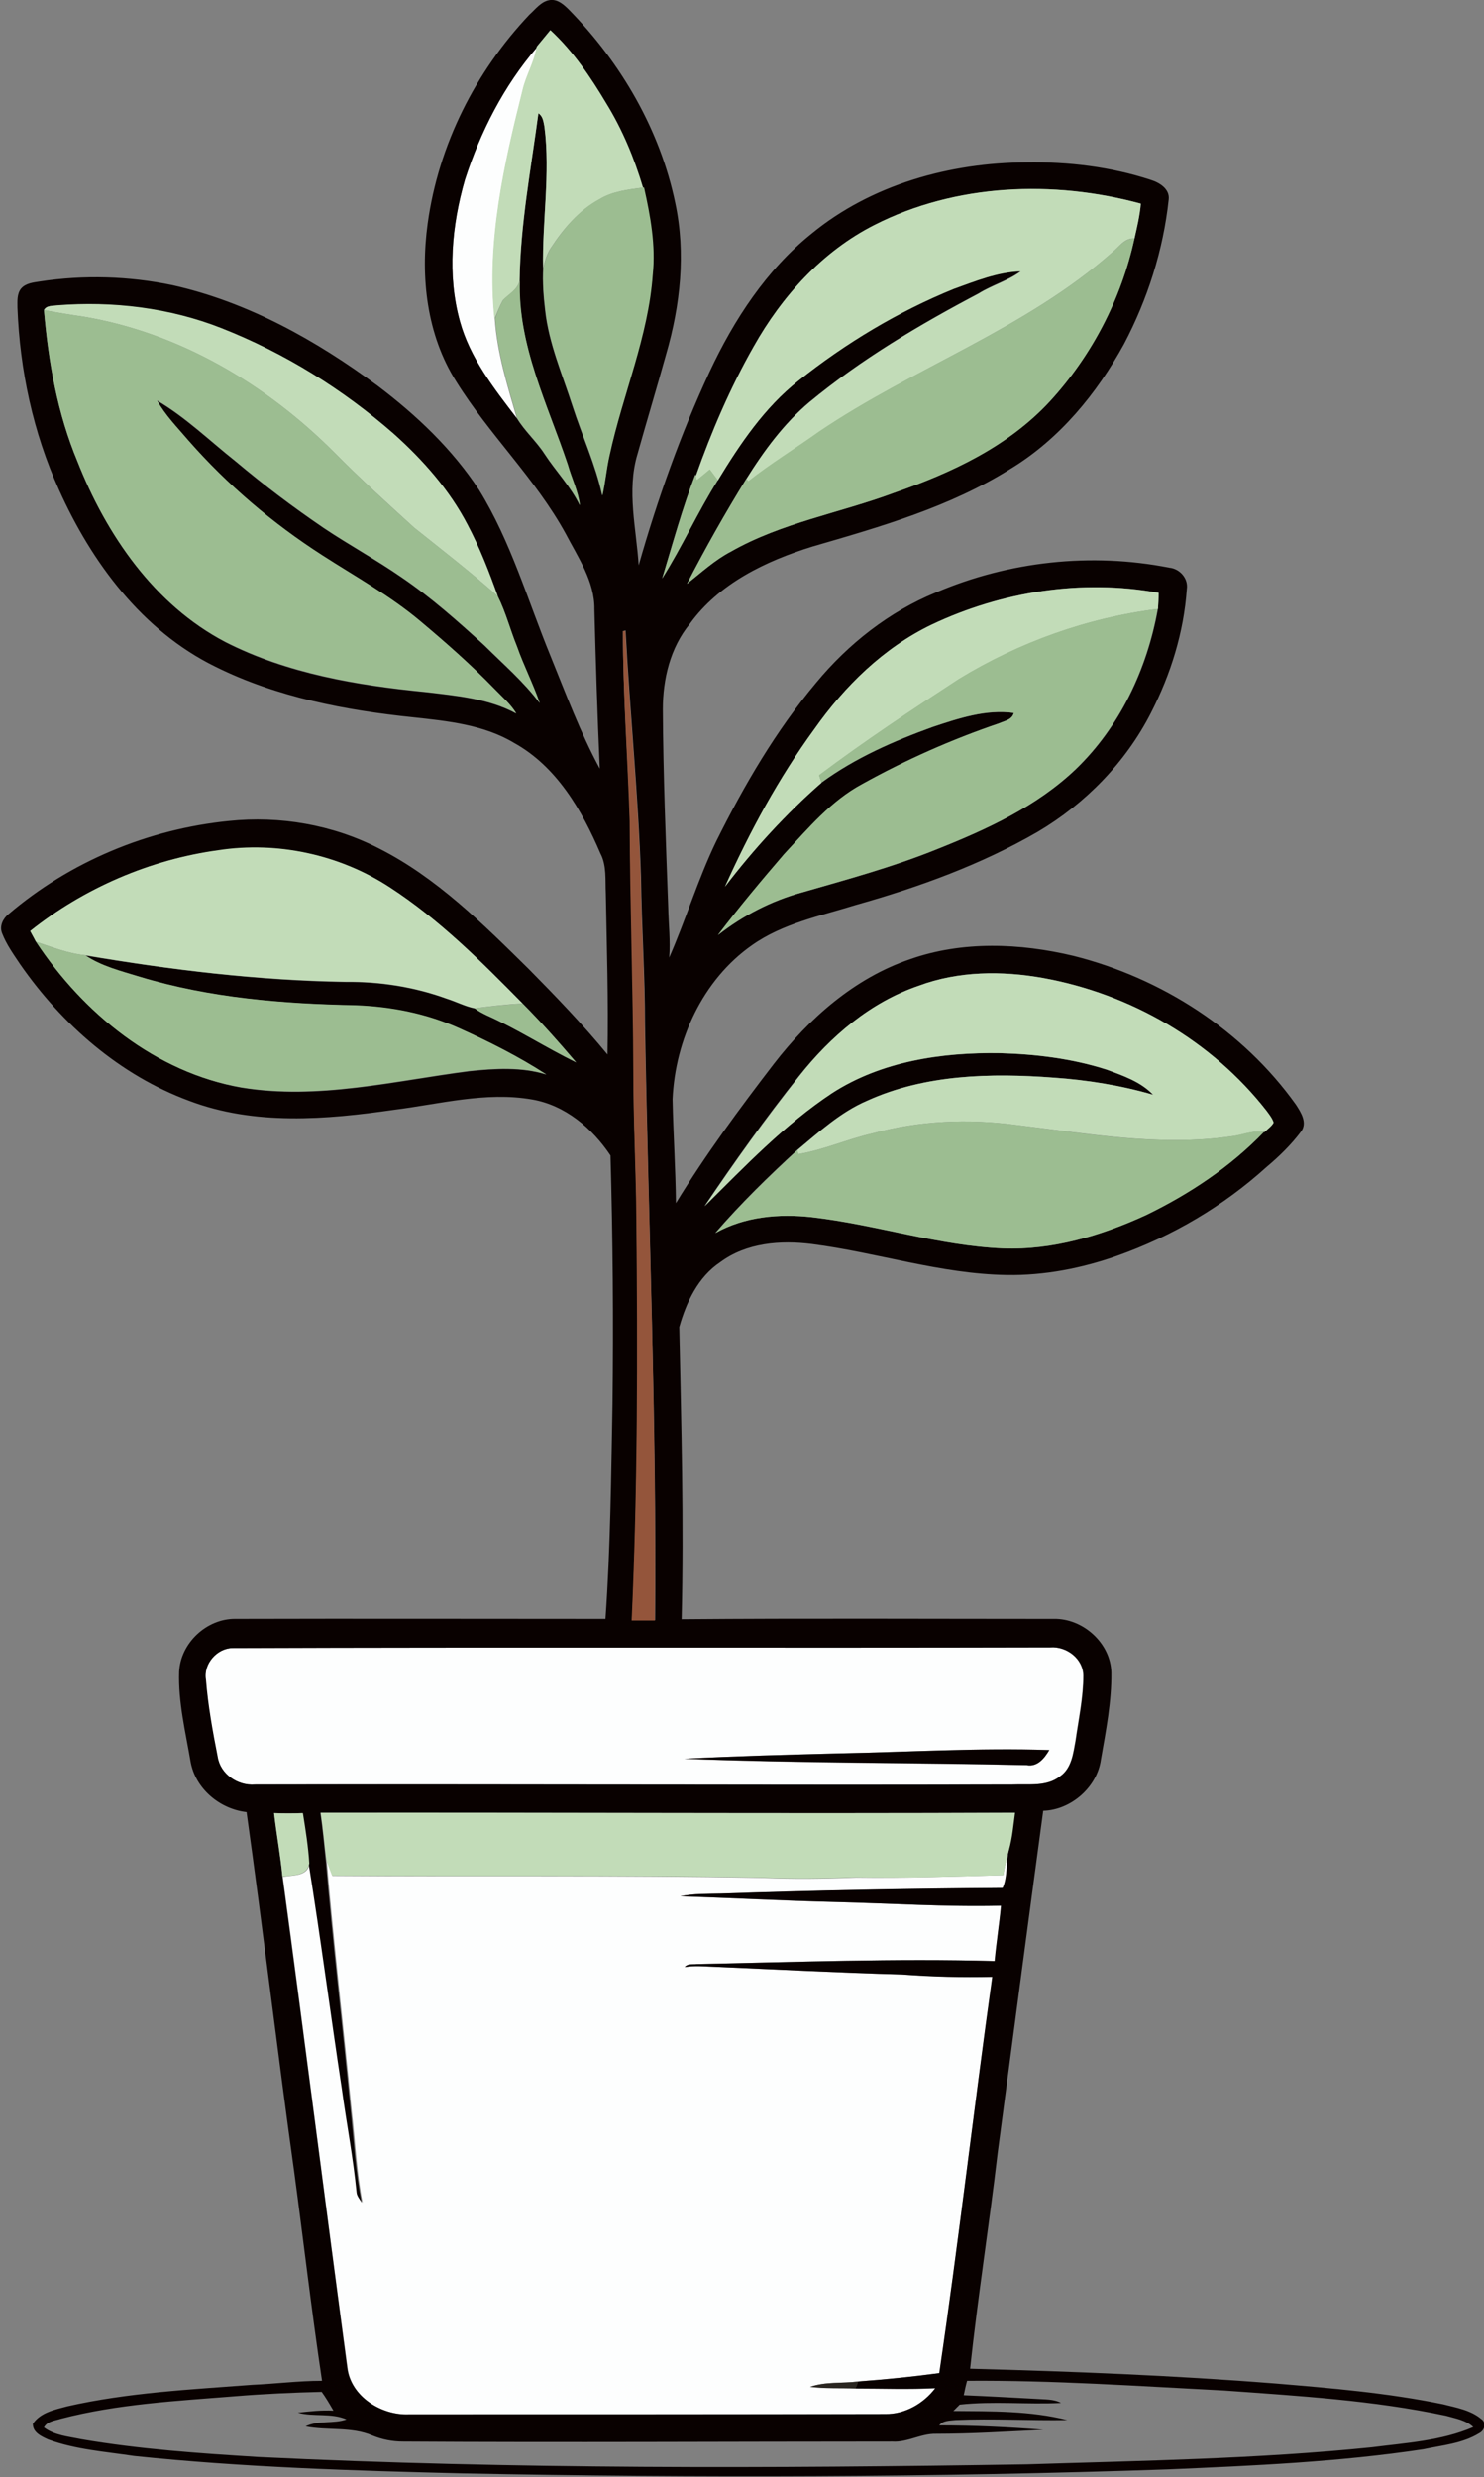 <?xml version="1.0" encoding="utf-8"?>
<!-- Generator: Adobe Illustrator 19.2.0, SVG Export Plug-In . SVG Version: 6.00 Build 0)  -->
<svg version="1.1" id="Layer_1" xmlns="http://www.w3.org/2000/svg" xmlns:xlink="http://www.w3.org/1999/xlink" x="0px" y="0px"
	 viewBox="0 0 442.4 738.3" style="enable-background:new 0 0 442.4 738.3;" xml:space="preserve">
<rect x="0" y="0" width="442.4" height="738.3" fill="#808080" stroke="none"/>
<style type="text/css">
	.st0{fill:#FDFEFE;}
	.st1{fill:#090100;}
	.st2{fill:#C2DCB8;}
	.st3{fill:#9CBD91;}
	.st4{fill:#94553B;}
	.st5{fill:#2A2621;}
</style>
<path class="st0" d="M138.6,53.6c4.6-14.3,11.6-28,21.4-39.4c-0.7,4.4-3.1,8.2-4.1,12.5c-5.6,22.3-10.8,45.3-8.4,68.4
	c0.7,10.2,3.8,20,6.6,29.7c-6.8-8.9-14-18-17-29C133.3,81.9,134.7,67.2,138.6,53.6z"/>
<g>
	<path class="st0" d="M69.4,491.2c81.2-0.3,162.4,0,243.6-0.2c4.9-0.4,9.9,3.4,9.9,8.5c0,6.5-1.4,12.9-2.3,19.2
		c-0.7,3.8-1.1,8.3-4.6,10.7c-4,3.2-9.4,2.3-14.1,2.5c-75.3,0.1-150.6-0.2-226,0c-5.1,0.4-10.3-3.2-11.1-8.3
		c-1.5-7.6-2.9-15.3-3.5-23C60.6,495.9,64.8,491.2,69.4,491.2z M250,522.6c-15.3,0.4-30.7,0.8-46,1.6c34,1.4,68,1.2,102.1,1.9
		c3.1,0.6,5.3-2.1,6.7-4.5C291.8,520.9,270.9,522.2,250,522.6z"/>
</g>
<path class="st0" d="M299.1,558.9c0.4-2.6,1-5.1,1.7-7.6c-0.8,3.7-0.3,8.1-1.8,11.4c-28,0.2-56,0.8-84,1.7c-4,0.1-8.1-0.1-12.1,0.8
	c15.4,0.5,30.7,1.4,46.1,1.7c16.5,0.4,33,1.5,49.5,1.1c-0.6,5.5-1.4,11-1.9,16.5c-29.6-0.8-59.2,0.3-88.8,0.9
	c-1.2,0.1-2.8-0.3-3.6,0.9c2.9-0.5,5.8-0.2,8.7-0.1c18.7,0.8,37.4,1.8,56.1,2.3c8.9,0.6,17.9,0.9,26.9,0.7
	c-5.6,39.3-10.1,78.8-15.8,118.1c-8,1.1-16.1,1.9-24.2,2.5c-4.8,0.6-9.8,0-14.4,1.6c4.5,0.5,9,0.3,13.6,0.5c7.9,0,15.9,0.3,23.8-0.1
	c-3.5,4.6-9.1,7.8-14.9,7.7c-47.3,0.1-94.6,0.1-141.9,0.1c-8.3,0.4-17.5-5.2-18.5-14c-6.6-48.7-12.7-97.5-19.3-146.2
	c3-0.6,7.3,0,8-3.9c3.6,22.4,6.4,44.8,9.9,67.2c1.4,10.3,3.4,20.5,4.4,30.9c0.1,1.1,1,2,1.5,3c-1.8-9.2-2.2-18.7-3.3-28
	c-2.4-24.7-5.3-49.3-7.4-74.1c0.5,1.5,1.1,3,1.7,4.6c42.7,0.3,85.4-0.2,128,0.6c9.4,0.4,18.8,0.3,28.1-0.1
	C269.7,559.8,284.4,559.3,299.1,558.9z"/>
<g>
	<g>
		<path class="st1" d="M157.8,4.4c1.9-1.7,3.6-4.1,6.3-4.4c2.3-0.2,4.1,1.5,5.6,3c15.5,15.8,27.1,35.8,31.6,57.5
			c3.2,15,1.5,30.5-2.7,45c-2.8,10.1-5.8,20-8.6,30c-3.2,10.8-0.3,22.1,0.4,33c5.6-19.7,12.5-39.1,21.1-57.6
			c7.3-15.6,17-30.5,30.5-41.3c17.8-14.6,41.2-21.1,64-21.2c12.5-0.2,25.1,1.3,37,5.2c2.6,0.8,5.8,2.7,5.4,5.9
			c-1.6,15-6.3,29.7-13.3,43c-8.1,14.8-19.3,28.4-33.8,37.2c-18.1,11.4-38.8,17.3-59.1,23.2c-13.9,4.3-27.9,11-36.6,23.1
			c-5.8,7.1-8,16.4-8,25.4c0.1,19.7,0.9,39.4,1.6,59c0.1,5,0.7,10,0.3,15c5-11.4,8.6-23.4,14-34.6c8.3-16.7,17.8-33,29.8-47.3
			c9.6-11.6,21.8-21.2,35.7-26.9c21.8-9.3,46.3-12,69.6-7.4c3.1,0.3,5.7,3.2,5.2,6.4c-0.9,12.9-4.8,25.4-10.7,36.9
			c-7.5,14.7-19.5,27-33.7,35.4c-16.9,9.8-35.4,16.5-54.2,21.8c-10.6,3.3-21.8,5.5-31,12c-14.7,10.3-22.9,28.2-23.7,45.9
			c0.2,10.3,0.9,20.7,1,31c8.8-14.4,18.9-28.1,29.2-41.5c10.5-13.6,24.1-25.6,40.6-31.2c15.6-5.5,32.8-4.8,48.7-1
			c26.3,6.6,50.5,22.2,66.3,44.3c1.5,2.3,3.5,5.4,1.6,8c-3,4-6.6,7.5-10.3,10.6c-12.9,11.7-28.2,20.7-44.6,26.5
			c-10.5,3.7-21.7,5.9-32.9,5.7c-19.7-0.3-38.6-6.7-58-9.2c-9.4-1.2-19.6-0.4-27.4,5.4c-6.6,4.4-10.1,11.9-12.2,19.3
			c0.6,29,1.4,58.1,0.7,87.1c37-0.3,73.9-0.1,110.9-0.1c8.7-0.2,17,7.2,17.2,16c0.1,8.7-1.6,17.3-3.1,25.9
			c-1.1,8.3-9,15.1-17.2,15.3c-4.6,34-9.1,68.1-13.6,102.1c-2.5,21.4-5.9,42.7-8.2,64.2c30.4,0.8,60.7,2,91,4.4
			c16.7,1.4,33.5,2.8,50,6.2c3.9,1,8.2,1.7,11.4,4.4c1.6,1.1,1,3.4-0.6,4.2c-5,3.1-11.1,3.6-16.7,4.8c-25.2,3.8-50.7,4.9-76.1,6
			c-70,2.4-140.1,2.6-210.1,1.2c-32.7-0.8-65.5-1.8-98.1-5.2c-8.6-1.3-17.4-1.9-25.6-4.9c-2-0.9-4.7-2.1-4.6-4.7
			c2.3-3.4,6.6-4.2,10.3-5.2c18.1-4.1,36.7-5,55.1-6.4c6.9-0.3,13.8-1.2,20.8-1.2c-3.1-20.7-5.5-41.5-8.3-62.3
			c-5-35.7-9.2-71.5-14.2-107.2c-8-0.9-15.3-7-16.7-15.1c-1.5-8.8-3.7-17.7-3.4-26.7c0.4-8.6,8.2-15.9,16.8-15.8
			c36.8-0.1,73.5,0,110.3,0c1.5-21.3,1.7-42.7,2.1-64.1c0.3-24.7,0.1-49.3-0.6-74c-5.4-8.1-13.5-15-23.4-16.7
			c-13.8-2.4-27.6,1.4-41.3,3.1c-20.1,2.9-41.4,4.7-60.9-2.7c-20.6-7.6-37.9-22.7-50.4-40.7c-2-3-4.1-5.9-5.4-9.3
			c-0.8-2.1,0.3-4.3,1.9-5.6c18.4-15.7,41.7-25.4,65.7-27.8c15.2-1.6,30.9,1.1,44.6,8.1c17.3,8.7,31.2,22.6,44.9,36.1
			c8.1,8.2,16.1,16.5,23.4,25.4c0.3-16-0.2-32-0.5-48c-0.2-4,0.3-8.3-1.6-11.9c-5.5-12.9-13.1-26-25.8-33c-9-5.4-19.8-6.5-30-7.6
			c-20.2-2.1-40.7-6-59-15.1C42.4,188,27.3,167.6,17.6,146C9.9,129,5.9,110.3,5.2,91.7c0-1.9-0.2-4.1,1.1-5.7
			c1.4-1.6,3.7-1.8,5.6-2.1c13.1-2,26.6-1.6,39.5,1.1c22.4,5,42.8,16.4,61.2,30c11.5,8.7,22.2,18.8,30.2,31
			c9.5,15.4,14.5,32.9,21.3,49.5c4.6,11.3,8.9,22.9,14.7,33.6c-0.7-15.8-1.2-31.7-1.6-47.5c0.1-8.3-4.9-15.5-8.6-22.6
			c-9-16.4-22.8-29.5-32.6-45.3c-8.8-13.9-10.7-31.1-8.5-47.1C130.7,43.3,141.7,21.4,157.8,4.4z M160.1,13.8l-0.1,0.4
			c-9.8,11.4-16.8,25.1-21.4,39.4c-3.9,13.6-5.3,28.3-1.5,42.1c3,11,10.2,20.1,17,29c2.3,3.8,5.8,6.9,8.2,10.6
			c3.4,5.2,7.8,9.7,10.5,15.3c-0.5-4.2-2.4-8.1-3.6-12.1c-5.9-17.9-14.9-35.6-14.3-55c0.3-16.7,3.4-33.3,5.6-49.8
			c1.3,0.9,1.5,2.5,1.8,4c1.8,14-0.7,28.1-0.4,42.2c-0.2,4.2,0.1,8.5,0.6,12.7c1.1,9.8,5.1,18.9,8.1,28.3c2.9,9,6.9,17.6,8.9,26.8
			c0.9-3.9,1.3-7.9,2.1-11.8c3.9-18.1,11.5-35.4,12.9-54.1c0.9-8.7-0.8-17.4-2.6-25.9h-0.3c-2.6-8.7-6.1-17.2-10.9-25
			C176,23,170.8,15.3,164,9C162.7,10.6,161.4,12.2,160.1,13.8z M260.6,67.1c-15.4,7.8-27.5,21.2-35.9,36.1
			c-7,12.3-12.6,25.4-17.3,38.7l-0.1-0.5c-3.9,10.1-6.8,20.6-9.9,31c6-9.5,10.6-19.8,16.6-29.3c6.7-10.9,13.9-21.7,24-29.7
			c14.1-11.2,29.6-20.7,46.4-27.4c6.5-2.3,13-5,19.9-5.2c-3.8,2.8-8.5,4.1-12.5,6.6c-17.7,9.4-35,19.6-50.5,32.4
			c-7.6,6.4-13.5,14.5-18.8,22.9c-6.3,10.2-12.2,20.6-17.7,31.3c4.3-3.4,8.3-7.1,13.1-9.6c15.1-8.6,32.4-11.5,48.6-17.5
			c17-6,34-13.9,46.5-27.3c12.5-13.6,21.2-30.5,25.2-48.5c0.7-3.5,1.6-6.9,1.9-10.4C314,53.6,284.9,54.8,260.6,67.1z M13.1,92.4
			c1.3,15.4,4.1,30.9,10,45.2c8.6,21.8,22.9,42.7,44.1,53.8c18.4,9.4,39.2,12.9,59.6,14.9c9.2,1.1,18.8,1.9,27.1,6.4
			c-1.7-2.9-4.3-5-6.6-7.4c-6.9-7.1-14.3-13.7-21.9-20c-9-7.6-19.4-13.4-29.3-19.7c-14.8-9.5-28.3-21-39.9-34.2
			c-3.3-3.8-6.9-7.5-9.4-12c8.5,5,15.7,12,23.4,18.1c8.4,7.1,17.2,13.7,26.3,19.9c7.6,5.1,15.7,9.5,23.2,14.7
			c8.8,6,16.8,13.1,24.7,20.3c5.6,5.6,11.7,10.8,16.5,17.2c-2-5.7-4.8-11.1-6.8-16.9c-2-4.9-3.3-10.1-5.7-14.9
			c-2.6-7.3-5.4-14.5-9-21.3c-5.4-10.4-13.3-19.3-22-27.1c-15.2-13.3-32.6-24.1-51.4-31.5c-15.5-6.1-32.4-8.1-49-6.8
			C15.6,91.2,13.8,91,13.1,92.4z M277.7,186.2c-14.3,6.9-25.9,18.3-34.9,31.1c-10.6,14.6-19.2,30.5-26.6,46.9
			c8.5-11.2,18.1-21.8,28.8-31c10-7.3,21.4-12.3,33-16.5c7.8-2.6,16-5.3,24.3-4.2c-0.5,2-2.8,2.3-4.4,3.1
			c-14.1,4.8-27.8,10.8-40.8,18.1c-9.3,5-16.1,13.2-23.2,20.8c-6.8,7.9-13.5,16-19.8,24.2c7.4-5.8,15.9-10.2,25-12.7
			c13.6-3.9,27.2-7.6,40.3-12.9c14.8-5.9,29.6-12.7,41.3-23.8c13.2-12.7,21.3-29.9,24.5-47.8c0.1-1.6,0.2-3.2,0.2-4.8
			C322.5,172.5,298.5,176.3,277.7,186.2z M185.7,188.1c0,18.9,1.5,37.7,2.1,56.5c0.1,25,1.1,50,1.1,75c-0.1,14.7,0.8,29.4,0.9,44
			c0.4,39.8,0.4,79.6-1.4,119.3c2.3,0,4.6,0,6.9,0c0.5-59.1-2-118.2-3-177.3c0-14.7-1-29.4-1.2-44.1c-0.8-24.6-3.3-49-4.6-73.6
			C186.2,188,185.9,188.1,185.7,188.1z M9,277.5c0.6,1.1,1.2,2.1,1.8,3.2c14.1,21.3,35.7,39,61.3,43.5c22.7,3.7,45.4-2,67.8-4.9
			c7.6-0.8,15.6-1.3,23,1c-8.2-5.3-16.9-9.7-25.8-13.7c-9.7-4.4-20.4-6.5-31-6.9c-21.7-0.5-43.5-2.2-64.4-8.5
			c-5.6-1.7-11.4-3.1-16.2-6.4c25.7,4.3,51.6,7.5,77.6,7.9c10.2-0.1,20.5,1.5,30.1,5c2.8,0.9,5.5,2.3,8.4,2.9
			c1.1,0.8,2.4,1.5,3.6,2.1c9.2,4.1,17.6,9.6,26.6,14c-5.1-6-10.4-11.9-15.9-17.5c-12.3-12.5-24.9-25.1-39.7-34.7
			c-14.9-9.7-33.4-13.7-51-11C44.7,256.2,25.1,264.7,9,277.5z M273.9,293.8c-14.4,4.9-26.3,15.1-35.7,26.9
			c-10,12.5-19.3,25.6-28.2,38.8c12-11.9,23.8-24.3,38-33.7c14.8-9.5,32.8-12.1,50-11.9c10.7,0.3,21.5,1.6,31.8,4.9
			c4.9,1.8,10.2,3.6,13.9,7.5c-9.6-2.8-19.6-4.4-29.6-5.1c-18.7-1.4-38.3-1-55.7,6.9c-7.9,3.4-14.3,9.3-20.8,14.7
			c-8.5,7.8-16.8,15.9-24.4,24.7c8.8-4.9,19-5.8,28.8-4.7c19.1,2.2,37.7,8.5,57,9.3c14.8,0.6,29.2-3.8,42.5-9.9
			c13-6.3,25.2-14.4,35.2-24.8h0.2c0.9-0.9,2.1-1.6,2.7-2.8c-0.4-1.3-1.4-2.4-2.1-3.5c-16.3-20.9-40.6-34.9-66.6-39.6
			C298.7,289.3,285.7,289.4,273.9,293.8z M69.4,491.2c-4.7,0-8.8,4.7-8,9.4c0.6,7.7,2,15.4,3.5,23c0.8,5.2,6,8.7,11.1,8.3
			c75.3-0.1,150.6,0.2,226,0c4.7-0.2,10.1,0.7,14.1-2.5c3.4-2.4,3.9-6.9,4.6-10.7c0.9-6.4,2.3-12.8,2.3-19.2c0-5.1-5-8.9-9.9-8.5
			C231.8,491.2,150.6,490.9,69.4,491.2z M81.7,540.4c0.8,6.3,1.9,12.6,2.5,19c6.6,48.7,12.8,97.5,19.3,146.2
			c1,8.7,10.3,14.4,18.5,14c47.3,0,94.6,0,141.9-0.1c5.8,0.1,11.4-3.1,14.9-7.7c-7.9,0.4-15.9,0.1-23.8,0.1c0.2-0.5,0.6-1.6,0.8-2.1
			c8.1-0.6,16.1-1.4,24.2-2.5c5.8-39.3,10.3-78.8,15.8-118.1c-9,0.2-17.9,0-26.9-0.7c-18.7-0.5-37.4-1.5-56.1-2.3
			c-2.9-0.1-5.8-0.4-8.7,0.1c0.9-1.1,2.4-0.7,3.6-0.9c29.6-0.6,59.2-1.7,88.8-0.9c0.5-5.5,1.4-11,1.9-16.5
			c-16.5,0.4-33-0.7-49.5-1.1c-15.4-0.4-30.8-1.2-46.1-1.7c4-0.8,8.1-0.7,12.1-0.8c28-1,56-1.5,84-1.7c1.5-3.2,1-7.7,1.8-11.4
			c0.9-3.6,1.2-7.3,1.8-11c-69,0.3-138-0.1-207,0c0.7,4.7,1.1,9.4,1.6,14.1c2.1,24.7,5,49.4,7.4,74.1c1,9.4,1.5,18.8,3.3,28
			c-0.5-1-1.4-1.9-1.5-3c-1-10.4-3-20.6-4.4-30.9c-3.4-22.4-6.3-44.8-9.9-67.2c-0.3-5-1.2-10-1.9-15
			C87.4,540.5,84.5,540.5,81.7,540.4z M288.3,709.6c-0.4,1.4-0.7,2.9-1,4.3c7.3,0.3,14.5,0.7,21.8,1.1c2.4,0.2,5,0,7.2,1.2
			c-10.1,0.5-20.2-0.6-30.2,0.5c-0.5,0.5-1.4,1.4-1.9,1.9c11.4,0.1,22.9-0.1,34,2.7c-11.1,0.2-22.3-0.5-33.4,0
			c-1.7,0.2-3.7,0.1-4.8,1.6c10.3,0,20.7,0.5,31,1.3c-10.7,0.5-21.3,1.2-32,1.2c-4.5-0.1-8.5,2.6-13,2.3c-48.6,0-97.3,0.3-145.9,0
			c-3.1,0-6.2-0.6-9.1-1.8c-6.3-2.7-13.3-1.4-19.9-2.7c3.8-1.9,8.3-0.7,12.2-2.1c-4.6-2-9.8-0.7-14.5-2c3.5-0.4,7.1-0.8,10.6-0.6
			c-1.1-1.9-2.2-3.8-3.5-5.6c-8.6,0.2-17.2,0.6-25.8,1.3c-17.4,1.4-35,2.3-51.9,6.7c-1.8,0.6-4.1,0.7-5.1,2.6
			c3.2,2.4,7.3,2.7,11.1,3.5c17.5,3,35.2,4.2,52.8,5.3c76.3,3.7,152.7,3.4,229,2.2c34.3-1.1,68.8-1.6,103-5.1
			c10.1-1.3,20.7-1.9,30.2-6c-2.2-2.1-5.4-2.6-8.2-3.4c-21.7-4.6-43.9-5.9-66-7.5C339.5,711.2,313.9,709.4,288.3,709.6z"/>
	</g>
	<path class="st1" d="M250,522.6c20.9-0.4,41.8-1.7,62.8-1c-1.4,2.4-3.5,5.1-6.7,4.5c-34-0.8-68.1-0.6-102.1-1.9
		C219.3,523.4,234.6,523,250,522.6z"/>
</g>
<g>
	<path class="st2" d="M160.1,13.8c1.3-1.6,2.7-3.2,4-4.8c6.8,6.3,12,14,16.7,21.9c4.8,7.8,8.3,16.3,10.9,25c-4.4,0.6-9.1,1.1-13,3.5
		c-6.1,3.3-10.7,8.7-14.5,14.5c-1.2,1.8-1.8,4-2.3,6.1c-0.3-14.1,2.2-28.1,0.4-42.2c-0.3-1.5-0.4-3.1-1.8-4
		c-2.2,16.6-5.4,33.1-5.6,49.8c-0.6,2.8-3.2,4-5,5.9c-1,1.8-1.7,3.7-2.5,5.6C145,72,150.2,49,155.8,26.7c1-4.3,3.4-8.1,4.1-12.5
		L160.1,13.8z"/>
	<path class="st2" d="M260.6,67.1c24.3-12.4,53.4-13.5,79.5-6.4c-0.3,3.5-1.1,7-1.9,10.4c-2.9-0.3-4.6,2.5-6.6,4.1
		c-25.9,22.9-59.1,34.3-87.4,53.5c-7,5-14.3,9.5-21.1,14.8l-0.6-0.7c5.2-8.4,11.2-16.5,18.8-22.9c15.5-12.8,32.8-23.1,50.5-32.4
		c4-2.5,8.7-3.7,12.5-6.6c-6.9,0.2-13.5,2.9-19.9,5.2c-16.7,6.8-32.3,16.2-46.4,27.4c-10.1,8-17.4,18.8-24,29.7
		c-0.8-1.1-1.6-2.1-2.4-3.2c-1.3,1.1-2.6,2.1-3.9,3.2l-0.3-1.2c4.7-13.3,10.3-26.4,17.3-38.7C233.1,88.3,245.1,75,260.6,67.1z"/>
	<path class="st2" d="M13.1,92.4c0.8-1.4,2.6-1.2,3.9-1.4c16.6-1.3,33.5,0.7,49,6.8c18.8,7.4,36.2,18.2,51.4,31.5
		c8.7,7.8,16.6,16.7,22,27.1c3.6,6.8,6.4,14,9,21.3c-8-7.1-16.5-13.7-24.9-20.4c-8-7.3-16.1-14.6-23.7-22.3
		C79.5,114.6,53.5,99.2,25,94.4C21,93.8,17,93.2,13.1,92.4z"/>
	<path class="st2" d="M277.7,186.2c20.9-9.9,44.9-13.7,67.7-9.5c0,1.6-0.1,3.2-0.2,4.8c-20.9,2.6-41.3,9.9-59.3,20.9
		c-14.1,9.2-28.2,18.5-41.7,28.7c0.2,0.5,0.5,1.6,0.7,2.2c-10.6,9.3-20.2,19.8-28.8,31c7.4-16.4,16-32.4,26.6-46.9
		C251.8,204.5,263.4,193.1,277.7,186.2z"/>
	<path class="st2" d="M9,277.5c16.1-12.8,35.7-21.3,56.1-24.1c17.6-2.7,36.1,1.3,51,11c14.8,9.6,27.4,22.2,39.7,34.7
		c-4.8,0.2-9.6,0.8-14.3,1.4c-2.9-0.6-5.5-2-8.4-2.9c-9.6-3.5-19.9-5.1-30.1-5c-26.1-0.4-52-3.5-77.6-7.9c-5.1-0.5-9.8-2.4-14.7-4
		C10.1,279.6,9.6,278.6,9,277.5z"/>
	<path class="st2" d="M273.9,293.8c11.8-4.4,24.8-4.5,37.1-2.3c26,4.7,50.3,18.7,66.6,39.6c0.8,1.1,1.7,2.2,2.1,3.5
		c-0.6,1.1-1.8,1.9-2.7,2.8h-0.2c-3.3-0.6-6.5,1-9.8,1.3c-21.4,3.1-42.9-0.9-64.1-3.4c-14.2-1.9-28.9-1.3-42.7,2.5
		c-7.5,1.7-14.6,4.9-22.2,6.2l-0.3-1.2c6.5-5.4,12.9-11.3,20.8-14.7c17.3-7.9,37-8.3,55.7-6.9c10,0.7,20,2.3,29.6,5.1
		c-3.7-3.9-9-5.7-13.9-7.5c-10.3-3.3-21.1-4.6-31.8-4.9c-17.3-0.3-35.3,2.4-50,11.9c-14.2,9.4-26,21.8-38,33.7
		c9-13.3,18.3-26.3,28.2-38.8C247.6,308.9,259.5,298.7,273.9,293.8z"/>
	<path class="st2" d="M81.7,540.4c2.8,0.1,5.7,0.1,8.6,0c0.8,5,1.6,10,1.9,15c-0.7,3.9-4.9,3.4-8,3.9
		C83.6,553,82.4,546.8,81.7,540.4z"/>
	<path class="st2" d="M95.6,540.3c69-0.1,138,0.3,207,0c-0.5,3.7-0.8,7.4-1.8,11c-0.7,2.5-1.3,5-1.7,7.6c-14.7,0.4-29.3,0.9-44,0.6
		c-9.4,0.4-18.8,0.5-28.1,0.1c-42.7-0.8-85.4-0.3-128-0.6c-0.6-1.5-1.2-3-1.7-4.6C96.7,549.7,96.3,545,95.6,540.3z"/>
</g>
<g>
	<path class="st3" d="M191.7,55.9h0.3c1.9,8.5,3.5,17.2,2.6,25.9c-1.3,18.6-9,35.9-12.9,54.1c-0.9,3.9-1.2,7.9-2.1,11.8
		c-2-9.2-6-17.8-8.9-26.8c-3-9.3-7-18.4-8.1-28.3c-0.5-4.2-0.9-8.5-0.6-12.7c0.5-2.1,1.1-4.2,2.3-6.1c3.8-5.7,8.3-11.2,14.5-14.5
		C182.6,57,187.3,56.5,191.7,55.9z"/>
	<path class="st3" d="M331.6,75.2c2-1.6,3.7-4.3,6.6-4.1c-3.9,18-12.7,34.9-25.2,48.5c-12.4,13.5-29.4,21.4-46.5,27.3
		c-16.1,6-33.5,8.9-48.6,17.5c-4.8,2.5-8.9,6.3-13.1,9.6c5.5-10.6,11.4-21.1,17.7-31.3l0.6,0.7c6.7-5.3,14.1-9.8,21.1-14.8
		C272.5,109.5,305.7,98.1,331.6,75.2z"/>
	<path class="st3" d="M150,89.4c1.8-1.9,4.4-3.1,5-5.9c-0.7,19.4,8.3,37.1,14.3,55c1.1,4,3.1,7.9,3.6,12.1
		c-2.7-5.6-7.1-10.1-10.5-15.3c-2.4-3.8-5.9-6.8-8.2-10.6c-2.8-9.7-5.9-19.5-6.6-29.7C148.3,93.1,149,91.2,150,89.4z"/>
	<path class="st3" d="M13.1,92.4c3.9,0.8,7.9,1.4,11.9,2c28.6,4.8,54.5,20.2,74.8,40.6c7.6,7.7,15.6,15,23.7,22.3
		c8.4,6.7,16.9,13.3,24.9,20.4c2.4,4.8,3.7,10,5.7,14.9c2,5.7,4.8,11.1,6.8,16.9c-4.8-6.4-10.8-11.6-16.5-17.2
		c-7.9-7.2-15.8-14.3-24.7-20.3c-7.5-5.2-15.6-9.6-23.2-14.7c-9.1-6.2-17.8-12.8-26.3-19.9c-7.7-6.1-14.8-13.1-23.4-18.1
		c2.5,4.5,6.1,8.1,9.4,12c11.6,13.2,25.1,24.7,39.9,34.2c9.9,6.4,20.3,12.1,29.3,19.7c7.6,6.4,15,12.9,21.9,20
		c2.3,2.4,4.9,4.6,6.6,7.4c-8.3-4.5-17.9-5.3-27.1-6.4c-20.4-2-41.2-5.6-59.6-14.9c-21.2-11.1-35.5-31.9-44.1-53.8
		C17.1,123.3,14.4,107.8,13.1,92.4z"/>
	<path class="st3" d="M207.7,143.1c1.3-1,2.6-2.1,3.9-3.2c0.8,1.1,1.6,2.1,2.4,3.2c-6,9.5-10.6,19.8-16.6,29.3
		c3.2-10.4,6-20.9,9.9-31l0.1,0.5L207.7,143.1z"/>
	<path class="st3" d="M285.8,202.4c18-11,38.3-18.3,59.3-20.9c-3.2,17.9-11.3,35.1-24.5,47.8c-11.6,11.1-26.5,17.9-41.3,23.8
		c-13.1,5.3-26.8,9-40.3,12.9c-9.1,2.5-17.6,6.9-25,12.7c6.3-8.3,13-16.3,19.8-24.2c7.1-7.6,13.9-15.8,23.2-20.8
		c13-7.2,26.7-13.3,40.8-18.1c1.6-0.7,3.9-1,4.4-3.1c-8.3-1.2-16.5,1.6-24.3,4.2c-11.6,4.2-23,9.2-33,16.5c-0.2-0.6-0.6-1.7-0.7-2.2
		C257.7,220.9,271.7,211.6,285.8,202.4z"/>
	<path class="st3" d="M10.7,280.7c4.8,1.6,9.6,3.5,14.7,4c4.9,3.3,10.7,4.7,16.2,6.4c20.8,6.3,42.7,8.1,64.4,8.5
		c10.7,0.4,21.3,2.5,31,6.9c8.9,4,17.6,8.4,25.8,13.7c-7.4-2.3-15.4-1.8-23-1c-22.4,2.9-45.1,8.6-67.8,4.9
		C46.4,319.7,24.8,302,10.7,280.7z"/>
	<path class="st3" d="M141.5,300.5c4.8-0.6,9.5-1.1,14.3-1.4c5.6,5.6,10.8,11.5,15.9,17.5c-9-4.4-17.5-9.9-26.6-14
		C143.8,302,142.6,301.4,141.5,300.5z"/>
	<path class="st3" d="M260.2,337.8c13.9-3.8,28.5-4.4,42.7-2.5c21.2,2.6,42.7,6.5,64.1,3.4c3.3-0.4,6.4-1.9,9.8-1.3
		c-10,10.4-22.2,18.5-35.2,24.8c-13.3,6.1-27.8,10.4-42.5,9.9c-19.3-0.8-37.8-7.1-57-9.3c-9.8-1.1-20.1-0.2-28.8,4.7
		c7.6-8.8,15.9-16.8,24.4-24.7l0.3,1.2C245.6,342.7,252.7,339.5,260.2,337.8z"/>
</g>
<g>
	<path class="st4" d="M185.7,188.1c0.2,0,0.5,0,0.7-0.1c1.3,24.5,3.8,49,4.6,73.6c0.2,14.7,1.2,29.4,1.2,44.1
		c1.1,59.1,3.6,118.2,3,177.3c-2.3,0-4.6,0-6.9,0c1.8-39.7,1.8-79.5,1.4-119.3c-0.1-14.7-0.9-29.4-0.9-44c-0.1-25-1-50-1.1-75
		C187.1,225.8,185.7,207,185.7,188.1z"/>
</g>
<g>
	<path class="st5" d="M241.5,711.4c4.6-1.6,9.6-1,14.4-1.6c-0.2,0.5-0.6,1.6-0.8,2.1C250.5,711.7,246,712,241.5,711.4z"/>
</g>
</svg>
